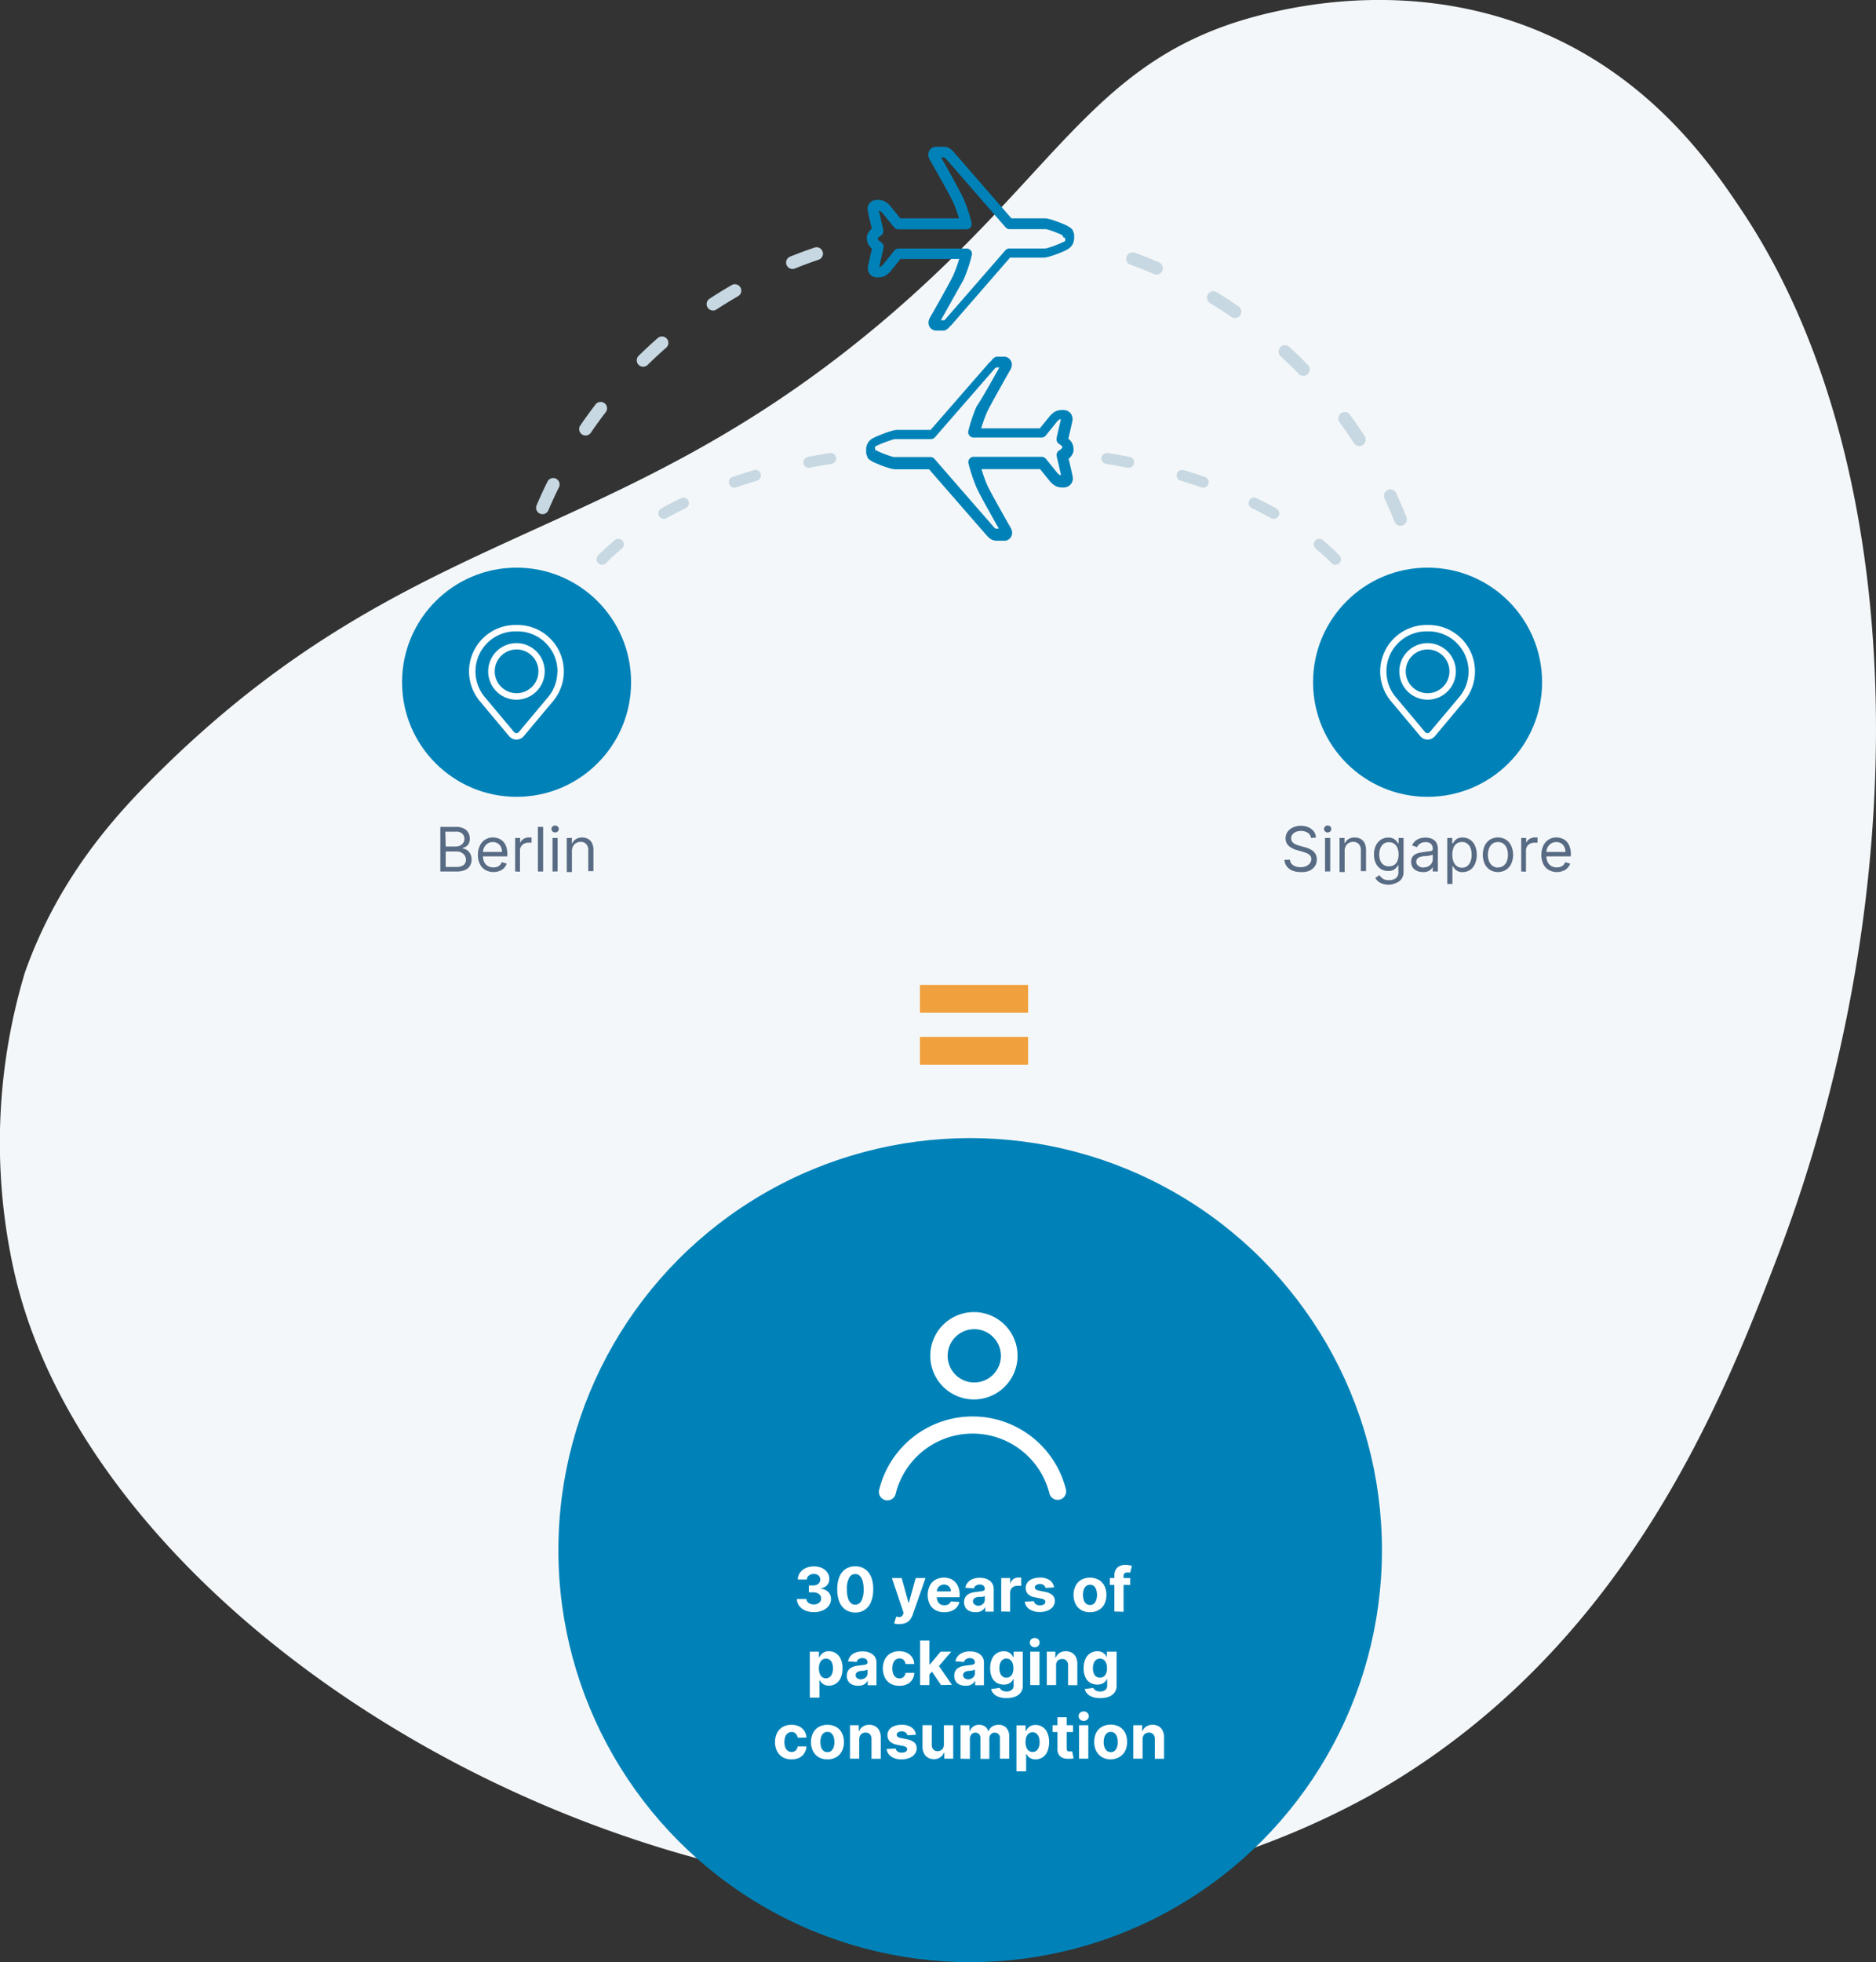 <svg xmlns="http://www.w3.org/2000/svg" viewBox="0 0 275.53 288.01"><rect x="0" y="0" width="275.53" height="288.01" fill="#333333" stroke="none"/><link xmlns="" type="text/css" rel="stylesheet" id="dark-mode-custom-link"/><link xmlns="" type="text/css" rel="stylesheet" id="dark-mode-general-link"/><style xmlns="" lang="en" type="text/css" id="dark-mode-custom-style"/><style xmlns="" lang="en" type="text/css" id="dark-mode-native-style"/><defs><style>.cls-1{fill:#f4f7f9;}.cls-2,.cls-3{fill:none;stroke:#c7d8e2;stroke-linecap:round;stroke-linejoin:round;}.cls-2{stroke-width:1.88px;stroke-dasharray:3.77 9.42 3.77 9.42 3.77 9.42;}.cls-3{stroke-width:1.62px;stroke-dasharray:3.24 8.1 3.24 8.1 3.24 8.1;}.cls-4{fill:#0082b8;}.cls-5{fill:#fff;}.cls-6{fill:#f0a03c;}.cls-7{fill:#586b84;}</style></defs><g id="Ebene_2" data-name="Ebene 2"><g id="Ebene_2-2" data-name="Ebene 2"><path class="cls-1" d="M261.15,184.22c20.24-53,19.65-115.76-5.2-153.12-4.47-6.72-13.1-19.33-29.41-26.31C208.19-3.07,191,.83,186,2c-25.12,6.05-29.86,22.6-55.89,44.76C89.83,81.05,60.2,76.37,22.41,114.26c-5.59,5.61-13.83,14.62-18.74,28.44a86.6,86.6,0,0,0-1.43,44.66c12.51,52.78,93.09,100.86,161.52,89.2a118.41,118.41,0,0,0,37.1-12.83c37.23-20.74,51.74-57.13,60.29-79.51"/><path class="cls-2" d="M205.69,76.23A67.21,67.21,0,0,0,158.4,35.61"/><path class="cls-2" d="M119.93,37.23A67.26,67.26,0,0,0,76.67,83.16"/><path class="cls-3" d="M122,67.29c-23.21,3.72-40.15,15.3-40.15,29a16.76,16.76,0,0,0,.17,2.24"/><path class="cls-3" d="M162.57,67.29c23.21,3.72,40.14,15.3,40.14,29a16.76,16.76,0,0,1-.17,2.24"/><path class="cls-4" d="M138.7,48.52h-1.17l-.15,0a1.17,1.17,0,0,1-.91-.66,1.29,1.29,0,0,1-.05-.85,2.25,2.25,0,0,1,.23-.51c.26-.44,2.94-5.15,3.38-6.14a21.31,21.31,0,0,0,.85-2.35h-8.62l-1.53,1.89-.08.09a4.17,4.17,0,0,1-.36.3,1.82,1.82,0,0,1-1.06.41h0a2.07,2.07,0,0,1-.63,0,1.33,1.33,0,0,1-.92-.55,1.42,1.42,0,0,1-.19-1.07c.06-.33.29-1.34.58-2.57l-.17-.17a1.87,1.87,0,0,1-.58-1.31,1.66,1.66,0,0,1,0-.32,2,2,0,0,1,.21-.55,2.17,2.17,0,0,1,.52-.6c-.3-1.24-.53-2.24-.59-2.58a1.42,1.42,0,0,1,.19-1.07,1.33,1.33,0,0,1,.92-.55,2.08,2.08,0,0,1,.63,0h0a1.82,1.82,0,0,1,1.05.4,3.16,3.16,0,0,1,.37.31l.08.09,1.53,1.89h8.62A21.31,21.31,0,0,0,140,29.7c-.45-1-3.12-5.7-3.38-6.13a2.31,2.31,0,0,1-.23-.52,1.26,1.26,0,0,1,.05-.84,1.16,1.16,0,0,1,.91-.67l.15,0h1.17a1.57,1.57,0,0,1,1,.39,1.68,1.68,0,0,1,.32.29l0,0,8.56,9.83h4.88a3.23,3.23,0,0,1,.47.05h0l.43.11a19.07,19.07,0,0,1,2.28.86l.32.18.16.1.09.06,0,0,.17.14a.94.94,0,0,1,.1.1h0l.07.09h0l.05.05,0,.07a.41.41,0,0,0,.05.09.43.43,0,0,1,0,.07.89.89,0,0,1,.08.17.94.94,0,0,1,.06.18v0l0,.14v0a.46.46,0,0,1,0,.1,2.26,2.26,0,0,1,0,.27,1.92,1.92,0,0,1-.37,1.21,2.43,2.43,0,0,1-.62.52l0,0a4.92,4.92,0,0,1-.69.34c-.27.12-.6.25-.93.37s-.7.25-1,.33a3.45,3.45,0,0,1-.93.17h-4.88l-8.55,9.83,0,0h0a2.19,2.19,0,0,1-.3.28A1.63,1.63,0,0,1,138.7,48.52ZM138.19,47h.49l.08-.06a.59.59,0,0,0,.12-.12l8.78-10.08a.8.8,0,0,1,.59-.27h5.24a2.12,2.12,0,0,0,.49-.11c.25-.07.55-.17.88-.29l.85-.34a4,4,0,0,0,.46-.22l.06,0a.77.77,0,0,0,.22-.16s0-.09,0-.24v-.15h0a.09.09,0,0,0,0,0h0l0,0,0-.05,0,0h0v0l-.05,0-.07,0-.14-.09L156,34.5a16,16,0,0,0-2-.77l-.33-.09h0l-.15,0h-5.24a.8.8,0,0,1-.59-.27l-8.78-10.09h0l-.12-.1-.08-.07h-.49c.68,1.18,2.83,5,3.27,6a21.42,21.42,0,0,1,1.2,3.58.77.77,0,0,1-.14.67.79.79,0,0,1-.62.3h-10a.79.79,0,0,1-.61-.29l-1.75-2.15a1.31,1.31,0,0,0-.16-.14l-.17-.11a.4.4,0,0,1-.15,0c.13.61.42,1.84.63,2.71v.06a.79.79,0,0,1-.34.85,1.32,1.32,0,0,0-.46.4.09.09,0,0,0,0,.06.37.37,0,0,0,.13.23,2.48,2.48,0,0,0,.36.28.78.78,0,0,1,.34.84l0,.07c-.2.87-.5,2.12-.62,2.7h.15l.16-.1.17-.14,1.75-2.16a.79.79,0,0,1,.61-.29h10a.79.79,0,0,1,.62.3.77.77,0,0,1,.14.67,21.42,21.42,0,0,1-1.2,3.58C141,42,138.87,45.77,138.19,47Zm-9-6.27h0ZM157,34.23l-.45.42.1-.08Zm-27.46-3h0Zm-.35-1.83h0Z"/><path class="cls-4" d="M146.29,52.36h1.31a1.16,1.16,0,0,1,.91.67,1.21,1.21,0,0,1,.05.84,1.93,1.93,0,0,1-.23.52c-.26.44-2.93,5.14-3.38,6.14a22,22,0,0,0-.84,2.34h8.61L154.25,61l.08-.09s.17-.16.36-.31a1.85,1.85,0,0,1,1.06-.4h0a2.08,2.08,0,0,1,.63,0,1.3,1.3,0,0,1,.92.55,1.39,1.39,0,0,1,.2,1.06c-.07.34-.3,1.35-.59,2.58l.18.17a1.83,1.83,0,0,1,.58,1.31,1.22,1.22,0,0,1,0,.32,1.54,1.54,0,0,1-.2.54,2.24,2.24,0,0,1-.52.61c.29,1.23.52,2.24.59,2.58a1.38,1.38,0,0,1-.2,1.06,1.35,1.35,0,0,1-.92.56,3.06,3.06,0,0,1-.63,0h0a1.78,1.78,0,0,1-1.05-.4,3,3,0,0,1-.37-.31l-.08-.08-1.53-1.89h-8.61a22,22,0,0,0,.84,2.34c.45,1,3.12,5.71,3.38,6.14a1.93,1.93,0,0,1,.23.52,1.21,1.21,0,0,1-.05.84,1.16,1.16,0,0,1-.91.67h-1.31a1.64,1.64,0,0,1-1-.38c-.17-.14-.29-.26-.32-.29l0,0-8.56-9.82H131.5a2.07,2.07,0,0,1-.47-.06h0a3,3,0,0,1-.43-.11,17.32,17.32,0,0,1-2.27-.86,2,2,0,0,1-.32-.17l-.17-.11-.09-.06,0,0-.17-.14-.1-.1h0l-.07-.08h0l0-.06,0-.07-.06-.08,0-.08a.91.91,0,0,1-.08-.17l-.06-.18v0l0-.14v0a.75.75,0,0,0,0-.11c0-.07,0-.16,0-.26a1.9,1.9,0,0,1,.38-1.21,2.08,2.08,0,0,1,.61-.52l.06,0a4.91,4.91,0,0,1,.69-.34l.92-.36c.37-.14.7-.25,1-.33a3.19,3.19,0,0,1,.94-.18h4.87l8.56-9.82,0,0h0a2.64,2.64,0,0,1,.31-.27A1.58,1.58,0,0,1,146.29,52.36Zm.5,1.57h-.48l-.08.06a.6.6,0,0,0-.13.11l-8.78,10.08a.78.78,0,0,1-.59.27H131.5a2.72,2.72,0,0,0-.5.11l-.87.3c-.31.11-.61.23-.86.34a3.78,3.78,0,0,0-.45.21l-.07,0a1.3,1.3,0,0,0-.22.17.54.54,0,0,0,0,.24V66h0v.06l0,0,0,0,0,0h0a.1.1,0,0,0,.05,0l.06,0,.14.09.15.08a18.42,18.42,0,0,0,2,.77l.33.08h0l.16,0h5.23a.78.78,0,0,1,.59.27l8.78,10.08h0l.12.11.09.06h.48c-.68-1.18-2.83-5-3.27-6a23.83,23.83,0,0,1-1.2-3.58.77.77,0,0,1,.15-.67.76.76,0,0,1,.61-.3h10a.81.81,0,0,1,.61.29l1.74,2.15.17.14a.5.5,0,0,0,.16.1h.15c-.13-.6-.42-1.84-.62-2.7l0-.07a.78.78,0,0,1,.34-.84,1.37,1.37,0,0,0,.47-.4.19.19,0,0,0,0-.07c0-.06,0-.14-.12-.22a1.72,1.72,0,0,0-.37-.28.8.8,0,0,1-.34-.84l0-.08c.2-.87.5-2.11.62-2.69h-.15a.56.56,0,0,0-.15.1l-.18.14-1.74,2.15a.78.78,0,0,1-.61.29h-10a.76.76,0,0,1-.61-.3.77.77,0,0,1-.15-.67,23.83,23.83,0,0,1,1.2-3.58C144,58.91,146.11,55.11,146.79,53.93Zm9,6.27h0ZM128,66.64l.45-.41-.1.07Zm27.46,3Zm.35,1.83h0Z"/><circle class="cls-4" cx="75.87" cy="100.14" r="16.82"/><circle class="cls-4" cx="209.67" cy="100.14" r="16.82"/><path class="cls-5" d="M209.82,91.73h-.3a6.82,6.82,0,0,0-5.21,11.21l4.29,5.12a1.43,1.43,0,0,0,1.07.5,1.4,1.4,0,0,0,1.07-.5l4.29-5.12a6.82,6.82,0,0,0-5.21-11.21Zm5.87,6.82a5.86,5.86,0,0,1-1.38,3.78L210,107.45a.47.47,0,0,1-.7,0L205,102.33a5.88,5.88,0,0,1,4.49-9.66h.3A5.89,5.89,0,0,1,215.69,98.55Z"/><path class="cls-5" d="M209.67,94.4a4.15,4.15,0,1,0,4.15,4.14A4.15,4.15,0,0,0,209.67,94.4Zm3.21,4.14a3.21,3.21,0,1,1-3.21-3.21A3.21,3.21,0,0,1,212.88,98.54Z"/><path class="cls-5" d="M76,91.73h-.3a6.82,6.82,0,0,0-5.21,11.21l4.29,5.12a1.4,1.4,0,0,0,1.07.5,1.43,1.43,0,0,0,1.07-.5l4.29-5.12A6.82,6.82,0,0,0,76,91.73Zm5.86,6.82a5.85,5.85,0,0,1-1.37,3.78l-4.29,5.12a.47.47,0,0,1-.7,0l-4.29-5.12a5.88,5.88,0,0,1,4.49-9.66H76A5.88,5.88,0,0,1,81.88,98.55Z"/><path class="cls-5" d="M75.87,94.4A4.15,4.15,0,1,0,80,98.54,4.15,4.15,0,0,0,75.87,94.4Zm3.21,4.14a3.21,3.21,0,1,1-3.21-3.21A3.21,3.21,0,0,1,79.08,98.54Z"/><path class="cls-6" d="M135.11,148.65v-4.08H151v4.08Zm0,7.63V152.2H151v4.08Z"/><circle class="cls-4" cx="142.49" cy="227.53" r="60.48"/><path class="cls-5" d="M143.05,205.41a6.41,6.41,0,1,1,6.4-6.4A6.41,6.41,0,0,1,143.05,205.41Zm0-10.31A3.91,3.91,0,1,0,147,199,3.91,3.91,0,0,0,143.05,195.1Z"/><path class="cls-5" d="M155.34,220.15a1.25,1.25,0,0,1-1.21-.94,11.64,11.64,0,0,0-22.57,0,1.25,1.25,0,1,1-2.42-.61,14.13,14.13,0,0,1,27.41,0,1.25,1.25,0,0,1-.91,1.52Z"/><path class="cls-5" d="M119.53,236.63a3.08,3.08,0,0,1-1.28-.25,2.15,2.15,0,0,1-.88-.68,1.77,1.77,0,0,1-.33-1h1.4a.76.76,0,0,0,.15.42.93.93,0,0,0,.39.28,1.42,1.42,0,0,0,.55.1,1.4,1.4,0,0,0,.56-.11,1,1,0,0,0,.38-.31.81.81,0,0,0,.14-.46.75.75,0,0,0-.15-.46,1,1,0,0,0-.41-.32,1.59,1.59,0,0,0-.64-.12h-.61v-1h.61a1.38,1.38,0,0,0,.55-.11,1,1,0,0,0,.38-.3.78.78,0,0,0,.13-.46.8.8,0,0,0-.12-.43.75.75,0,0,0-.32-.29,1.07,1.07,0,0,0-.49-.11,1.36,1.36,0,0,0-.51.1,1,1,0,0,0-.38.29.8.8,0,0,0-.15.43h-1.32a1.65,1.65,0,0,1,.32-1,2.09,2.09,0,0,1,.84-.68,2.94,2.94,0,0,1,1.21-.24,2.73,2.73,0,0,1,1.18.24,1.94,1.94,0,0,1,.79.67,1.59,1.59,0,0,1,.28.93,1.29,1.29,0,0,1-.34.92,1.53,1.53,0,0,1-.89.46v.06a1.69,1.69,0,0,1,1.1.5,1.44,1.44,0,0,1,.38,1,1.6,1.6,0,0,1-.33,1,2.06,2.06,0,0,1-.89.68A3.14,3.14,0,0,1,119.53,236.63Z"/><path class="cls-5" d="M125.61,236.69a2.55,2.55,0,0,1-1.42-.41,2.58,2.58,0,0,1-.91-1.17,4.62,4.62,0,0,1-.31-1.83,4.73,4.73,0,0,1,.31-1.83,2.59,2.59,0,0,1,.91-1.15,2.54,2.54,0,0,1,1.42-.39,2.48,2.48,0,0,1,1.41.39,2.59,2.59,0,0,1,.92,1.15,4.55,4.55,0,0,1,.31,1.83,4.66,4.66,0,0,1-.32,1.84,2.49,2.49,0,0,1-.91,1.16A2.42,2.42,0,0,1,125.61,236.69Zm0-1.15a1,1,0,0,0,.9-.57,3.41,3.41,0,0,0,.33-1.69,4.33,4.33,0,0,0-.15-1.24,1.69,1.69,0,0,0-.43-.75.91.91,0,0,0-.65-.25,1,1,0,0,0-.9.56,3.37,3.37,0,0,0-.33,1.68,4.4,4.4,0,0,0,.15,1.25,1.59,1.59,0,0,0,.43.76A.91.91,0,0,0,125.61,235.54Z"/><path class="cls-5" d="M132.18,238.37a2.56,2.56,0,0,1-.49,0,2.23,2.23,0,0,1-.37-.09l.31-1a1.36,1.36,0,0,0,.61.06.62.62,0,0,0,.39-.39l.08-.21L131,231.63h1.43l1,3.61h.06l1-3.61h1.44l-1.9,5.43a2.55,2.55,0,0,1-.38.69,1.57,1.57,0,0,1-.59.45A2.06,2.06,0,0,1,132.18,238.37Z"/><path class="cls-5" d="M138.68,236.64a2.58,2.58,0,0,1-1.3-.31,2.16,2.16,0,0,1-.84-.88,3.22,3.22,0,0,1,0-2.67,2.16,2.16,0,0,1,.83-.89,2.46,2.46,0,0,1,1.26-.32,2.71,2.71,0,0,1,.91.15,2.08,2.08,0,0,1,.73.47,2.21,2.21,0,0,1,.49.78,3,3,0,0,1,.18,1.09v.38h-4.15v-.85h2.87a1.11,1.11,0,0,0-.13-.52,1,1,0,0,0-.35-.36,1.15,1.15,0,0,0-.53-.13,1,1,0,0,0-.55.15,1,1,0,0,0-.37.38,1.16,1.16,0,0,0-.14.53v.8a1.39,1.39,0,0,0,.14.63,1,1,0,0,0,.38.41,1.27,1.27,0,0,0,.6.14,1.31,1.31,0,0,0,.41-.06,1,1,0,0,0,.32-.19.89.89,0,0,0,.21-.32l1.26.09a1.89,1.89,0,0,1-.39.79,2,2,0,0,1-.76.52A2.78,2.78,0,0,1,138.68,236.64Z"/><path class="cls-5" d="M143.23,236.63a2,2,0,0,1-.84-.16,1.27,1.27,0,0,1-.58-.49,1.59,1.59,0,0,1-.06-1.5,1.15,1.15,0,0,1,.41-.44,1.76,1.76,0,0,1,.59-.26,3.82,3.82,0,0,1,.69-.12l.69-.09a1,1,0,0,0,.38-.11.29.29,0,0,0,.12-.24v0a.58.58,0,0,0-.19-.47.81.81,0,0,0-.54-.17,1,1,0,0,0-.58.16.73.73,0,0,0-.29.41l-1.26-.1a1.68,1.68,0,0,1,.38-.78,1.7,1.7,0,0,1,.72-.5,2.76,2.76,0,0,1,1-.18,3.33,3.33,0,0,1,.78.09,2.4,2.4,0,0,1,.67.3,1.53,1.53,0,0,1,.46.52,1.6,1.6,0,0,1,.17.75v3.31H144.7v-.68h0a1.38,1.38,0,0,1-.32.41,1.65,1.65,0,0,1-.47.27A2.11,2.11,0,0,1,143.23,236.63Zm.39-.93a1.15,1.15,0,0,0,.53-.12,1,1,0,0,0,.36-.33.91.91,0,0,0,.13-.46v-.52a1.13,1.13,0,0,1-.18.07l-.24.06-.28,0-.25,0a1.61,1.61,0,0,0-.42.11.64.64,0,0,0-.27.2.52.52,0,0,0-.1.33.48.48,0,0,0,.2.42A.84.84,0,0,0,143.62,235.7Z"/><path class="cls-5" d="M147.05,236.54v-4.91h1.32v.86h0a1.23,1.23,0,0,1,.45-.69,1.16,1.16,0,0,1,.73-.24l.22,0a1.18,1.18,0,0,1,.21,0v1.21a1.46,1.46,0,0,0-.27,0,1.67,1.67,0,0,0-.31,0,1.12,1.12,0,0,0-.53.12,1,1,0,0,0-.37.36,1,1,0,0,0-.14.53v2.78Z"/><path class="cls-5" d="M154.81,233l-1.25.08a.64.64,0,0,0-.13-.29.74.74,0,0,0-.28-.21,1,1,0,0,0-.41-.08,1,1,0,0,0-.53.14.38.38,0,0,0-.22.35.39.39,0,0,0,.14.3,1.21,1.21,0,0,0,.49.19l.88.18a2.27,2.27,0,0,1,1.07.47,1.11,1.11,0,0,1,.35.86,1.36,1.36,0,0,1-.28.85,1.86,1.86,0,0,1-.77.56,2.88,2.88,0,0,1-1.13.21,2.69,2.69,0,0,1-1.56-.41,1.59,1.59,0,0,1-.67-1.11l1.34-.07a.68.68,0,0,0,.29.45,1,1,0,0,0,.6.16,1.11,1.11,0,0,0,.58-.14.45.45,0,0,0,.22-.36.38.38,0,0,0-.16-.31,1.1,1.1,0,0,0-.47-.18l-.85-.17A2,2,0,0,1,151,234a1.25,1.25,0,0,1-.35-.9,1.34,1.34,0,0,1,.26-.82,1.66,1.66,0,0,1,.72-.53,3.06,3.06,0,0,1,1.1-.18,2.47,2.47,0,0,1,1.47.39A1.54,1.54,0,0,1,154.81,233Z"/><path class="cls-5" d="M160.09,236.64a2.52,2.52,0,0,1-1.29-.32,2.1,2.1,0,0,1-.83-.89,3.08,3.08,0,0,1,0-2.65,2.1,2.1,0,0,1,.83-.89,2.74,2.74,0,0,1,2.57,0,2.12,2.12,0,0,1,.84.89,3.17,3.17,0,0,1,0,2.65,2.12,2.12,0,0,1-.84.89A2.51,2.51,0,0,1,160.09,236.64Zm0-1.06a.84.84,0,0,0,.57-.19,1.16,1.16,0,0,0,.34-.53,2.24,2.24,0,0,0,.12-.76,2.3,2.3,0,0,0-.12-.77,1.16,1.16,0,0,0-.34-.53.84.84,0,0,0-.57-.19.87.87,0,0,0-.57.19,1.26,1.26,0,0,0-.35.53,2.31,2.31,0,0,0-.11.77,2.25,2.25,0,0,0,.11.76,1.26,1.26,0,0,0,.35.53A.87.87,0,0,0,160.09,235.58Z"/><path class="cls-5" d="M166,231.63v1h-3v-1Zm-2.33,4.91v-5.26a1.63,1.63,0,0,1,.21-.89,1.25,1.25,0,0,1,.57-.52,1.84,1.84,0,0,1,.83-.18,3.36,3.36,0,0,1,.57.05l.39.08-.24,1-.2,0a1,1,0,0,0-.24,0,.54.54,0,0,0-.42.13.61.61,0,0,0-.12.39v5.24Z"/><path class="cls-5" d="M118.94,249.18v-6.75h1.34v.83h.06a1.93,1.93,0,0,1,.27-.41,1.4,1.4,0,0,1,.44-.34,1.47,1.47,0,0,1,.69-.14,1.81,1.81,0,0,1,1,.28,1.89,1.89,0,0,1,.73.84,3.21,3.21,0,0,1,.27,1.4,3.38,3.38,0,0,1-.26,1.39,2,2,0,0,1-.72.85,1.78,1.78,0,0,1-1,.29,1.46,1.46,0,0,1-1.13-.46,2.35,2.35,0,0,1-.27-.4h0v2.62Zm1.33-4.29a2.2,2.2,0,0,0,.13.76,1.06,1.06,0,0,0,.35.51.87.87,0,0,0,.56.18.83.83,0,0,0,.56-.19,1.13,1.13,0,0,0,.35-.51,2.19,2.19,0,0,0,.12-.75,2.11,2.11,0,0,0-.12-.75,1.11,1.11,0,0,0-.35-.51,1,1,0,0,0-1.12,0,1,1,0,0,0-.35.5A2.15,2.15,0,0,0,120.27,244.89Z"/><path class="cls-5" d="M126,247.43a2,2,0,0,1-.83-.16,1.27,1.27,0,0,1-.58-.49,1.4,1.4,0,0,1-.22-.81,1.47,1.47,0,0,1,.15-.69,1.24,1.24,0,0,1,.41-.44,2,2,0,0,1,.59-.26,3.94,3.94,0,0,1,.7-.12l.69-.09a.81.81,0,0,0,.38-.12.26.26,0,0,0,.12-.23v0a.62.62,0,0,0-.19-.47.81.81,0,0,0-.54-.17,1,1,0,0,0-.59.16.76.76,0,0,0-.28.41l-1.26-.1a1.77,1.77,0,0,1,.37-.78,1.73,1.73,0,0,1,.73-.5,2.76,2.76,0,0,1,1-.18,3.33,3.33,0,0,1,.78.09,2.4,2.4,0,0,1,.67.3,1.53,1.53,0,0,1,.46.52,1.6,1.6,0,0,1,.17.75v3.31h-1.29v-.68h0a1.57,1.57,0,0,1-.32.41,1.65,1.65,0,0,1-.47.27A2.13,2.13,0,0,1,126,247.43Zm.39-.93a1,1,0,0,0,.53-.13.89.89,0,0,0,.37-.32.91.91,0,0,0,.13-.46v-.52a1.13,1.13,0,0,1-.18.07l-.25.06-.27.05-.25,0a1.61,1.61,0,0,0-.42.11.75.75,0,0,0-.28.2.59.59,0,0,0-.1.33.49.49,0,0,0,.21.42A.83.83,0,0,0,126.42,246.5Z"/><path class="cls-5" d="M132.07,247.44a2.52,2.52,0,0,1-1.29-.32,2.18,2.18,0,0,1-.83-.9,3.15,3.15,0,0,1,0-2.64,2.16,2.16,0,0,1,.83-.89,2.52,2.52,0,0,1,1.29-.32,2.6,2.6,0,0,1,1.12.23,1.86,1.86,0,0,1,1.08,1.65H133a1,1,0,0,0-.28-.59.81.81,0,0,0-.61-.23.94.94,0,0,0-.55.17,1.08,1.08,0,0,0-.37.5,2.29,2.29,0,0,0-.13.79,2.35,2.35,0,0,0,.13.8,1.13,1.13,0,0,0,.37.5.94.94,0,0,0,.55.17.82.82,0,0,0,.42-.1.74.74,0,0,0,.31-.27,1.1,1.1,0,0,0,.16-.45h1.29a2,2,0,0,1-.31,1,1.81,1.81,0,0,1-.75.67A2.52,2.52,0,0,1,132.07,247.44Z"/><path class="cls-5" d="M135.14,247.34V240.8h1.36v6.54Zm1.24-1.41V244.3h.2l1.57-1.87h1.56l-2.11,2.47h-.32Zm1.83,1.41-1.44-2.14.9-1,2.14,3.1Z"/><path class="cls-5" d="M141.78,247.43a2,2,0,0,1-.84-.16,1.32,1.32,0,0,1-.58-.49,1.66,1.66,0,0,1-.06-1.5,1.15,1.15,0,0,1,.41-.44,1.86,1.86,0,0,1,.59-.26,3.82,3.82,0,0,1,.69-.12l.69-.09a.77.77,0,0,0,.38-.12.26.26,0,0,0,.12-.23v0a.58.58,0,0,0-.19-.47.81.81,0,0,0-.54-.17,1,1,0,0,0-.58.16.78.78,0,0,0-.29.41l-1.26-.1a1.71,1.71,0,0,1,1.11-1.28,2.71,2.71,0,0,1,1-.18,3.33,3.33,0,0,1,.78.09,2.28,2.28,0,0,1,.67.3,1.43,1.43,0,0,1,.46.52,1.49,1.49,0,0,1,.17.75v3.31h-1.29v-.68h0a1.53,1.53,0,0,1-.31.41,1.71,1.71,0,0,1-.48.27A2.06,2.06,0,0,1,141.78,247.43Zm.39-.93a1,1,0,0,0,.53-.13.93.93,0,0,0,.36-.32.82.82,0,0,0,.13-.46v-.52l-.17.07-.25.06-.28.05-.25,0a1.53,1.53,0,0,0-.41.11.67.67,0,0,0-.28.2.52.52,0,0,0-.1.33.5.5,0,0,0,.2.42A.86.86,0,0,0,142.17,246.5Z"/><path class="cls-5" d="M147.81,249.25a3.15,3.15,0,0,1-1.13-.18,1.77,1.77,0,0,1-.75-.48,1.38,1.38,0,0,1-.36-.67l1.26-.17a.83.83,0,0,0,.18.25.88.88,0,0,0,.33.2,1.5,1.5,0,0,0,.5.08,1.18,1.18,0,0,0,.74-.22.8.8,0,0,0,.29-.69v-.9h-.06a1.25,1.25,0,0,1-.27.39,1.41,1.41,0,0,1-.46.3,1.92,1.92,0,0,1-.67.11,2,2,0,0,1-1-.26,1.8,1.8,0,0,1-.72-.79,3.07,3.07,0,0,1-.26-1.34,3.24,3.24,0,0,1,.27-1.4,1.91,1.91,0,0,1,.72-.83,1.87,1.87,0,0,1,1-.28,1.47,1.47,0,0,1,.69.14,1.57,1.57,0,0,1,.45.34,1.87,1.87,0,0,1,.26.41h.05v-.83h1.35v5a1.72,1.72,0,0,1-.3,1,1.94,1.94,0,0,1-.85.62A3.45,3.45,0,0,1,147.81,249.25Zm0-3a.93.93,0,0,0,.56-.17,1,1,0,0,0,.35-.47,2,2,0,0,0,.12-.74,2.11,2.11,0,0,0-.12-.75,1.12,1.12,0,0,0-.35-.49.87.87,0,0,0-.56-.18.92.92,0,0,0-.57.18,1.14,1.14,0,0,0-.34.5,2.13,2.13,0,0,0-.12.74,2,2,0,0,0,.12.73,1,1,0,0,0,.35.48A.93.93,0,0,0,147.84,246.25Z"/><path class="cls-5" d="M152,241.8a.78.78,0,0,1-.53-.2.68.68,0,0,1,0-1,.79.79,0,0,1,1,0,.68.68,0,0,1,0,1A.77.77,0,0,1,152,241.8Zm-.69,5.54v-4.91h1.36v4.91Z"/><path class="cls-5" d="M155.11,244.5v2.84h-1.36v-4.91H155v.87h.06a1.36,1.36,0,0,1,.55-.68,1.61,1.61,0,0,1,.93-.25,1.7,1.7,0,0,1,.89.22,1.53,1.53,0,0,1,.59.64,2.16,2.16,0,0,1,.21,1v3.12h-1.36v-2.88a1,1,0,0,0-.23-.71.83.83,0,0,0-.64-.25,1,1,0,0,0-.49.12.81.81,0,0,0-.32.34A1.13,1.13,0,0,0,155.11,244.5Z"/><path class="cls-5" d="M161.55,249.25a3.19,3.19,0,0,1-1.13-.18,1.9,1.9,0,0,1-.75-.48,1.57,1.57,0,0,1-.36-.67l1.26-.17a.83.83,0,0,0,.18.25,1.08,1.08,0,0,0,.33.2,1.52,1.52,0,0,0,.51.08,1.15,1.15,0,0,0,.73-.22.8.8,0,0,0,.29-.69v-.9h-.06a1.25,1.25,0,0,1-.27.39,1.41,1.41,0,0,1-.46.3,2.07,2.07,0,0,1-1.67-.15,1.69,1.69,0,0,1-.72-.79,2.93,2.93,0,0,1-.27-1.34,3.24,3.24,0,0,1,.27-1.4,1.86,1.86,0,0,1,.73-.83,1.81,1.81,0,0,1,1-.28,1.47,1.47,0,0,1,.69.14,1.57,1.57,0,0,1,.45.34,1.87,1.87,0,0,1,.26.41h0v-.83H164v5a1.72,1.72,0,0,1-.3,1,1.94,1.94,0,0,1-.85.62A3.45,3.45,0,0,1,161.55,249.25Zm0-3a.93.93,0,0,0,.56-.17,1,1,0,0,0,.35-.47,2,2,0,0,0,.13-.74,1.9,1.9,0,0,0-.13-.75,1.05,1.05,0,0,0-.35-.49,1,1,0,0,0-1.12,0,1.08,1.08,0,0,0-.35.5,2.13,2.13,0,0,0-.12.74,2,2,0,0,0,.12.73,1,1,0,0,0,.35.48A.93.93,0,0,0,161.58,246.25Z"/><path class="cls-5" d="M116.24,258.24a2.52,2.52,0,0,1-1.29-.32,2.18,2.18,0,0,1-.83-.9,2.78,2.78,0,0,1-.29-1.31,2.93,2.93,0,0,1,.29-1.33,2.1,2.1,0,0,1,.83-.89,2.52,2.52,0,0,1,1.29-.32,2.6,2.6,0,0,1,1.12.23,1.86,1.86,0,0,1,1.08,1.65h-1.29a1,1,0,0,0-.29-.59.78.78,0,0,0-.6-.23.92.92,0,0,0-.55.17,1.08,1.08,0,0,0-.37.5,2.29,2.29,0,0,0-.13.79,2.13,2.13,0,0,0,.13.8,1.13,1.13,0,0,0,.37.5.92.92,0,0,0,.55.17.84.84,0,0,0,.42-.1.8.8,0,0,0,.31-.27,1.1,1.1,0,0,0,.16-.45h1.29a2,2,0,0,1-.31,1,1.81,1.81,0,0,1-.75.67A2.52,2.52,0,0,1,116.24,258.24Z"/><path class="cls-5" d="M121.53,258.24a2.52,2.52,0,0,1-1.29-.32,2.1,2.1,0,0,1-.83-.89,2.79,2.79,0,0,1-.3-1.32,2.88,2.88,0,0,1,.3-1.34,2.13,2.13,0,0,1,.83-.88,2.76,2.76,0,0,1,2.58,0,2.13,2.13,0,0,1,.83.88,2.88,2.88,0,0,1,.3,1.34,2.79,2.79,0,0,1-.3,1.32,2.1,2.1,0,0,1-.83.89A2.54,2.54,0,0,1,121.53,258.24Zm0-1.06a.83.83,0,0,0,.56-.19,1.26,1.26,0,0,0,.35-.53,2.53,2.53,0,0,0,.11-.76,2.6,2.6,0,0,0-.11-.77,1.26,1.26,0,0,0-.35-.53.83.83,0,0,0-.56-.19.88.88,0,0,0-.58.19,1.26,1.26,0,0,0-.35.53,2.6,2.6,0,0,0-.11.77,2.53,2.53,0,0,0,.11.76,1.26,1.26,0,0,0,.35.53A.88.88,0,0,0,121.54,257.18Z"/><path class="cls-5" d="M126.2,255.3v2.84h-1.36v-4.91h1.29v.87h.06a1.36,1.36,0,0,1,.55-.68,1.61,1.61,0,0,1,.93-.25,1.73,1.73,0,0,1,.89.22,1.53,1.53,0,0,1,.59.64,2.16,2.16,0,0,1,.21,1v3.12H128v-2.88a1,1,0,0,0-.23-.71.83.83,0,0,0-.64-.25,1,1,0,0,0-.49.12.75.75,0,0,0-.32.34A1.13,1.13,0,0,0,126.2,255.3Z"/><path class="cls-5" d="M134.51,254.63l-1.24.08a.65.65,0,0,0-.14-.29.67.67,0,0,0-.28-.21,1,1,0,0,0-.4-.08,1,1,0,0,0-.54.14.38.38,0,0,0-.21.35.36.36,0,0,0,.14.3,1.1,1.1,0,0,0,.48.19l.89.18a2.37,2.37,0,0,1,1.07.47,1.15,1.15,0,0,1,.35.86,1.37,1.37,0,0,1-.29.85,1.74,1.74,0,0,1-.77.56,2.85,2.85,0,0,1-1.13.21,2.64,2.64,0,0,1-1.55-.41,1.6,1.6,0,0,1-.68-1.11l1.34-.07a.66.66,0,0,0,.3.45,1,1,0,0,0,.59.16,1.08,1.08,0,0,0,.58-.14.42.42,0,0,0,.22-.36.37.37,0,0,0-.15-.31,1.15,1.15,0,0,0-.48-.18l-.85-.17a2.06,2.06,0,0,1-1.07-.5,1.25,1.25,0,0,1-.35-.9,1.34,1.34,0,0,1,.26-.82,1.63,1.63,0,0,1,.73-.53,3.06,3.06,0,0,1,1.1-.18,2.43,2.43,0,0,1,1.46.39A1.47,1.47,0,0,1,134.51,254.63Z"/><path class="cls-5" d="M138.63,256.05v-2.82H140v4.91h-1.31v-.89h-.05a1.44,1.44,0,0,1-.55.69,1.6,1.6,0,0,1-.94.27,1.66,1.66,0,0,1-.87-.23,1.54,1.54,0,0,1-.58-.63,2.19,2.19,0,0,1-.21-1v-3.13h1.36v2.89a1,1,0,0,0,.23.68.79.79,0,0,0,.62.25,1,1,0,0,0,.46-.11.88.88,0,0,0,.35-.34A1,1,0,0,0,138.63,256.05Z"/><path class="cls-5" d="M141.08,258.14v-4.91h1.3v.87h.06a1.3,1.3,0,0,1,.51-.68,1.43,1.43,0,0,1,.86-.25,1.45,1.45,0,0,1,.86.25,1.22,1.22,0,0,1,.47.68h.05a1.33,1.33,0,0,1,.54-.68,1.72,1.72,0,0,1,.94-.25,1.51,1.51,0,0,1,1.12.43,1.74,1.74,0,0,1,.43,1.24v3.3h-1.36v-3a.77.77,0,0,0-.22-.61.75.75,0,0,0-.54-.21.73.73,0,0,0-.58.24.87.87,0,0,0-.21.61v3H144v-3.06a.81.81,0,0,0-.21-.58.7.7,0,0,0-.54-.21.77.77,0,0,0-.4.11.82.82,0,0,0-.29.32,1,1,0,0,0-.11.48v2.94Z"/><path class="cls-5" d="M149.29,260v-6.75h1.34v.83h.06a1.87,1.87,0,0,1,.26-.41,1.57,1.57,0,0,1,.45-.34,1.47,1.47,0,0,1,.69-.14,1.81,1.81,0,0,1,1,.28,1.9,1.9,0,0,1,.73.84,3.74,3.74,0,0,1,0,2.79,1.88,1.88,0,0,1-.71.85,1.86,1.86,0,0,1-1,.29,1.42,1.42,0,0,1-1.13-.46,1.88,1.88,0,0,1-.27-.4h0V260Zm1.33-4.29a2.2,2.2,0,0,0,.12.76,1.15,1.15,0,0,0,.36.51.87.87,0,0,0,.56.18.85.85,0,0,0,.56-.19,1.13,1.13,0,0,0,.35-.51,2.19,2.19,0,0,0,.12-.75,2.11,2.11,0,0,0-.12-.75,1.19,1.19,0,0,0-.35-.51.87.87,0,0,0-.56-.18.9.9,0,0,0-.57.18,1.12,1.12,0,0,0-.35.5A2.16,2.16,0,0,0,150.62,255.69Z"/><path class="cls-5" d="M157.59,253.23v1h-3v-1Zm-2.28-1.17h1.36v4.57a.61.61,0,0,0,.06.3.28.28,0,0,0,.16.14.61.61,0,0,0,.24,0,.62.62,0,0,0,.19,0l.15,0,.21,1-.28.08-.46,0a2.13,2.13,0,0,1-.86-.13,1.25,1.25,0,0,1-.57-.47,1.42,1.42,0,0,1-.2-.8Z"/><path class="cls-5" d="M159.17,252.6a.78.78,0,0,1-.53-.2.68.68,0,0,1,0-1,.77.77,0,0,1,.52-.2.73.73,0,0,1,.52.2.66.66,0,0,1,0,1A.73.73,0,0,1,159.17,252.6Zm-.69,5.54v-4.91h1.36v4.91Z"/><path class="cls-5" d="M163.14,258.24a2.51,2.51,0,0,1-1.28-.32A2.19,2.19,0,0,1,161,257a2.92,2.92,0,0,1-.29-1.32,3,3,0,0,1,.29-1.34,2.22,2.22,0,0,1,.84-.88,2.74,2.74,0,0,1,2.57,0,2.22,2.22,0,0,1,.84.88,3,3,0,0,1,.29,1.34,2.92,2.92,0,0,1-.29,1.32,2.19,2.19,0,0,1-.84.89A2.52,2.52,0,0,1,163.14,258.24Zm0-1.06a.84.84,0,0,0,.57-.19,1.25,1.25,0,0,0,.34-.53,2.24,2.24,0,0,0,.12-.76,2.3,2.3,0,0,0-.12-.77,1.25,1.25,0,0,0-.34-.53.95.95,0,0,0-1.14,0,1.18,1.18,0,0,0-.35.53,2.3,2.3,0,0,0-.12.77,2.24,2.24,0,0,0,.12.76,1.18,1.18,0,0,0,.35.53A.84.84,0,0,0,163.15,257.18Z"/><path class="cls-5" d="M167.81,255.3v2.84h-1.36v-4.91h1.3v.87h.05a1.36,1.36,0,0,1,.55-.68,1.66,1.66,0,0,1,.93-.25,1.7,1.7,0,0,1,.89.22,1.47,1.47,0,0,1,.59.64,2.16,2.16,0,0,1,.21,1v3.12h-1.36v-2.88a1,1,0,0,0-.23-.71.81.81,0,0,0-.64-.25,1,1,0,0,0-.48.12.83.83,0,0,0-.33.34A1.13,1.13,0,0,0,167.81,255.3Z"/><path class="cls-7" d="M64.67,127.92v-6.55H67a2.39,2.39,0,0,1,1.13.24,1.55,1.55,0,0,1,.66.63,1.81,1.81,0,0,1,.21.87,1.62,1.62,0,0,1-.14.7,1.24,1.24,0,0,1-.39.43,1.81,1.81,0,0,1-.53.24v.06a1.28,1.28,0,0,1,.61.21,1.6,1.6,0,0,1,.51.55,1.82,1.82,0,0,1,.2.88,1.72,1.72,0,0,1-.22.88,1.57,1.57,0,0,1-.71.63,3,3,0,0,1-1.26.23Zm.79-3.67h1.47a1.51,1.51,0,0,0,.65-.14,1.2,1.2,0,0,0,.46-.4,1.08,1.08,0,0,0,.17-.6,1,1,0,0,0-.3-.73,1.26,1.26,0,0,0-1-.31h-1.5Zm0,3H67a1.64,1.64,0,0,0,1.11-.3,1,1,0,0,0,.33-.73,1.23,1.23,0,0,0-.17-.62,1.25,1.25,0,0,0-.49-.45,1.45,1.45,0,0,0-.74-.17H65.46Z"/><path class="cls-7" d="M72.48,128a2.29,2.29,0,0,1-1.22-.32,2,2,0,0,1-.79-.88,2.91,2.91,0,0,1-.28-1.32,3,3,0,0,1,.28-1.33,2.07,2.07,0,0,1,1.93-1.23,2.48,2.48,0,0,1,.76.13,1.91,1.91,0,0,1,.68.41,2,2,0,0,1,.49.76,3.25,3.25,0,0,1,.18,1.16v.32H70.73v-.65h3a1.66,1.66,0,0,0-.17-.75,1.22,1.22,0,0,0-.47-.51,1.26,1.26,0,0,0-.71-.19,1.29,1.29,0,0,0-.77.22,1.5,1.5,0,0,0-.51.58,1.8,1.8,0,0,0-.17.76v.44a2.07,2.07,0,0,0,.19.94,1.38,1.38,0,0,0,.54.58,1.61,1.61,0,0,0,.8.2,1.8,1.8,0,0,0,.54-.08,1.29,1.29,0,0,0,.42-.26,1.32,1.32,0,0,0,.27-.43l.73.21a1.66,1.66,0,0,1-.39.65,1.8,1.8,0,0,1-.67.43A2.36,2.36,0,0,1,72.48,128Z"/><path class="cls-7" d="M75.66,127.92V123h.73v.74h0a1.17,1.17,0,0,1,.49-.59,1.43,1.43,0,0,1,.79-.23h.4v.77l-.18,0-.28,0a1.34,1.34,0,0,0-.64.15,1.09,1.09,0,0,0-.44.41,1.07,1.07,0,0,0-.16.59v3.11Z"/><path class="cls-7" d="M79.77,121.37v6.55H79v-6.55Z"/><path class="cls-7" d="M81.53,122.19a.54.54,0,0,1-.38-.15.48.48,0,0,1,0-.72.56.56,0,0,1,.76,0,.48.48,0,0,1,0,.72A.54.54,0,0,1,81.53,122.19Zm-.38,5.73V123h.75v4.91Z"/><path class="cls-7" d="M84,125v3h-.76V123H84v.76h.07a1.31,1.31,0,0,1,.52-.6,1.66,1.66,0,0,1,.91-.23,1.75,1.75,0,0,1,.87.21,1.37,1.37,0,0,1,.58.61,2.26,2.26,0,0,1,.21,1v3.12h-.76v-3.07a1.25,1.25,0,0,0-.3-.9,1,1,0,0,0-.82-.33,1.22,1.22,0,0,0-.64.16,1.08,1.08,0,0,0-.45.45A1.51,1.51,0,0,0,84,125Z"/><path class="cls-7" d="M192.55,123a1,1,0,0,0-.47-.76,1.78,1.78,0,0,0-1-.27,1.94,1.94,0,0,0-.76.14,1.28,1.28,0,0,0-.51.39.94.94,0,0,0-.18.56.73.73,0,0,0,.13.45,1.05,1.05,0,0,0,.32.31,2,2,0,0,0,.42.2,3.7,3.7,0,0,0,.4.13l.66.18a4.55,4.55,0,0,1,.57.18,3.24,3.24,0,0,1,.61.32,1.67,1.67,0,0,1,.47.52,1.46,1.46,0,0,1,.19.78,1.78,1.78,0,0,1-.27,1,2,2,0,0,1-.81.68A2.92,2.92,0,0,1,191,128a2.86,2.86,0,0,1-1.22-.23,2,2,0,0,1-.81-.63,1.86,1.86,0,0,1-.33-.94h.82a1,1,0,0,0,.25.61,1.42,1.42,0,0,0,.56.36,2.15,2.15,0,0,0,.73.12,2.09,2.09,0,0,0,.81-.15,1.37,1.37,0,0,0,.57-.42,1,1,0,0,0,.21-.62.76.76,0,0,0-.18-.53,1.34,1.34,0,0,0-.48-.34,5.33,5.33,0,0,0-.64-.22l-.8-.23a3,3,0,0,1-1.22-.63,1.37,1.37,0,0,1-.45-1.07,1.57,1.57,0,0,1,.3-1,1.92,1.92,0,0,1,.81-.64,2.89,2.89,0,0,1,2.26,0,2.06,2.06,0,0,1,.78.61,1.56,1.56,0,0,1,.3.89Z"/><path class="cls-7" d="M195,122.19a.52.52,0,0,1-.38-.15.48.48,0,0,1,0-.72.52.52,0,0,1,.38-.15.55.55,0,0,1,.38.15.51.51,0,0,1,0,.72A.55.55,0,0,1,195,122.19Zm-.39,5.73V123h.76v4.91Z"/><path class="cls-7" d="M197.49,125v3h-.75V123h.73v.76h.06a1.44,1.44,0,0,1,.52-.6,1.68,1.68,0,0,1,.91-.23,1.76,1.76,0,0,1,.88.21,1.43,1.43,0,0,1,.58.61,2.26,2.26,0,0,1,.21,1v3.12h-.76v-3.07a1.25,1.25,0,0,0-.3-.9,1.06,1.06,0,0,0-.82-.33,1.28,1.28,0,0,0-.65.16,1,1,0,0,0-.44.45A1.51,1.51,0,0,0,197.49,125Z"/><path class="cls-7" d="M204,129.86a2.86,2.86,0,0,1-.94-.14,2,2,0,0,1-.66-.36,2.06,2.06,0,0,1-.41-.49l.6-.42a3.05,3.05,0,0,0,.26.31,1.32,1.32,0,0,0,.43.31,1.8,1.8,0,0,0,.72.12,1.62,1.62,0,0,0,1-.28,1.06,1.06,0,0,0,.38-.9v-1h-.06a2.94,2.94,0,0,1-.23.33,1.45,1.45,0,0,1-.44.35,1.63,1.63,0,0,1-.76.15,2,2,0,0,1-1.07-.28,2,2,0,0,1-.74-.82,2.87,2.87,0,0,1-.28-1.3,3,3,0,0,1,.27-1.32,2.11,2.11,0,0,1,.74-.87,2,2,0,0,1,1.09-.31,1.59,1.59,0,0,1,.76.16,1.49,1.49,0,0,1,.44.36,2.94,2.94,0,0,1,.23.33h.08V123h.73v5a1.74,1.74,0,0,1-.29,1,1.64,1.64,0,0,1-.76.58A2.87,2.87,0,0,1,204,129.86Zm0-2.7a1.36,1.36,0,0,0,.77-.21,1.17,1.17,0,0,0,.47-.59,2.39,2.39,0,0,0,.17-.94,2.66,2.66,0,0,0-.16-.93,1.43,1.43,0,0,0-.48-.64,1.26,1.26,0,0,0-.77-.23,1.31,1.31,0,0,0-.8.24,1.45,1.45,0,0,0-.47.66,2.64,2.64,0,0,0,0,1.81,1.4,1.4,0,0,0,.48.61A1.34,1.34,0,0,0,204,127.16Z"/><path class="cls-7" d="M208.93,128a1.92,1.92,0,0,1-.84-.18,1.39,1.39,0,0,1-.61-.51,1.46,1.46,0,0,1-.22-.82,1.16,1.16,0,0,1,.17-.68,1.11,1.11,0,0,1,.44-.42,2.32,2.32,0,0,1,.61-.22l.68-.12.73-.09a1.11,1.11,0,0,0,.41-.1.27.27,0,0,0,.13-.26v0a1,1,0,0,0-.26-.73,1.06,1.06,0,0,0-.78-.26,1.38,1.38,0,0,0-.84.23,1.33,1.33,0,0,0-.43.51l-.72-.26a1.69,1.69,0,0,1,.51-.69,2,2,0,0,1,.71-.36,3.22,3.22,0,0,1,.75-.1,2.78,2.78,0,0,1,.54.06,1.7,1.7,0,0,1,.6.23,1.35,1.35,0,0,1,.48.52,1.89,1.89,0,0,1,.19.93v3.24h-.75v-.67h0a1.18,1.18,0,0,1-.25.34,1.42,1.42,0,0,1-.48.31A1.77,1.77,0,0,1,208.93,128Zm.12-.68a1.54,1.54,0,0,0,.75-.17,1.16,1.16,0,0,0,.47-.46,1.1,1.1,0,0,0,.16-.58v-.69a.4.4,0,0,1-.21.1,3,3,0,0,1-.37.08l-.41.06-.31,0a4.07,4.07,0,0,0-.55.12.91.91,0,0,0-.41.26.65.65,0,0,0-.16.45.66.66,0,0,0,.3.59A1.22,1.22,0,0,0,209.05,127.35Z"/><path class="cls-7" d="M212.56,129.76V123h.73v.78h.09l.23-.33a1.58,1.58,0,0,1,.43-.36,1.62,1.62,0,0,1,.76-.16,2,2,0,0,1,1.09.31,2,2,0,0,1,.74.88,3.49,3.49,0,0,1,0,2.69,2,2,0,0,1-.73.89,2,2,0,0,1-1.09.31,1.42,1.42,0,0,1-1.19-.52l-.24-.34h-.06v2.6Zm.75-4.3a2.69,2.69,0,0,0,.16,1,1.49,1.49,0,0,0,.48.66,1.19,1.19,0,0,0,.76.24,1.21,1.21,0,0,0,.79-.25,1.41,1.41,0,0,0,.48-.68,2.59,2.59,0,0,0,.16-1,2.71,2.71,0,0,0-.15-.93,1.49,1.49,0,0,0-.48-.66,1.23,1.23,0,0,0-.8-.25,1.3,1.3,0,0,0-.77.23,1.37,1.37,0,0,0-.47.65A2.54,2.54,0,0,0,213.31,125.46Z"/><path class="cls-7" d="M220,128a2.12,2.12,0,0,1-1.16-.32,2.16,2.16,0,0,1-.78-.88,3.32,3.32,0,0,1,0-2.67,2.19,2.19,0,0,1,.78-.89,2.28,2.28,0,0,1,2.33,0,2.19,2.19,0,0,1,.78.89,3.32,3.32,0,0,1,0,2.67,2.16,2.16,0,0,1-.78.88A2.14,2.14,0,0,1,220,128Zm0-.68a1.29,1.29,0,0,0,.83-.26,1.55,1.55,0,0,0,.49-.68,2.67,2.67,0,0,0,.15-.91,2.73,2.73,0,0,0-.15-.92,1.64,1.64,0,0,0-.49-.69,1.29,1.29,0,0,0-.83-.26,1.33,1.33,0,0,0-.83.26,1.62,1.62,0,0,0-.48.69,2.73,2.73,0,0,0-.16.92,2.67,2.67,0,0,0,.16.91,1.53,1.53,0,0,0,.48.68A1.33,1.33,0,0,0,220,127.34Z"/><path class="cls-7" d="M223.42,127.92V123h.73v.74h0a1.2,1.2,0,0,1,.48-.59,1.47,1.47,0,0,1,.8-.23h.39v.77l-.17,0-.29,0a1.34,1.34,0,0,0-.64.15,1.11,1.11,0,0,0-.6,1v3.11Z"/><path class="cls-7" d="M228.67,128a2.29,2.29,0,0,1-1.22-.32,2,2,0,0,1-.79-.88,3.05,3.05,0,0,1-.28-1.32,3.1,3.1,0,0,1,.28-1.33,2.07,2.07,0,0,1,1.94-1.23,2.46,2.46,0,0,1,.75.13,1.91,1.91,0,0,1,.68.41,2,2,0,0,1,.49.76,3.23,3.23,0,0,1,.19,1.16v.32h-3.79v-.65h3a1.66,1.66,0,0,0-.17-.75,1.26,1.26,0,0,0-.46-.51,1.28,1.28,0,0,0-.71-.19,1.35,1.35,0,0,0-.78.22,1.5,1.5,0,0,0-.51.58,1.8,1.8,0,0,0-.17.76v.44a2.07,2.07,0,0,0,.19.94,1.38,1.38,0,0,0,.54.58,1.61,1.61,0,0,0,.8.2,1.8,1.8,0,0,0,.54-.08,1.29,1.29,0,0,0,.42-.26,1.05,1.05,0,0,0,.27-.43l.73.21a1.66,1.66,0,0,1-.39.65,1.72,1.72,0,0,1-.67.43A2.33,2.33,0,0,1,228.67,128Z"/></g></g></svg>